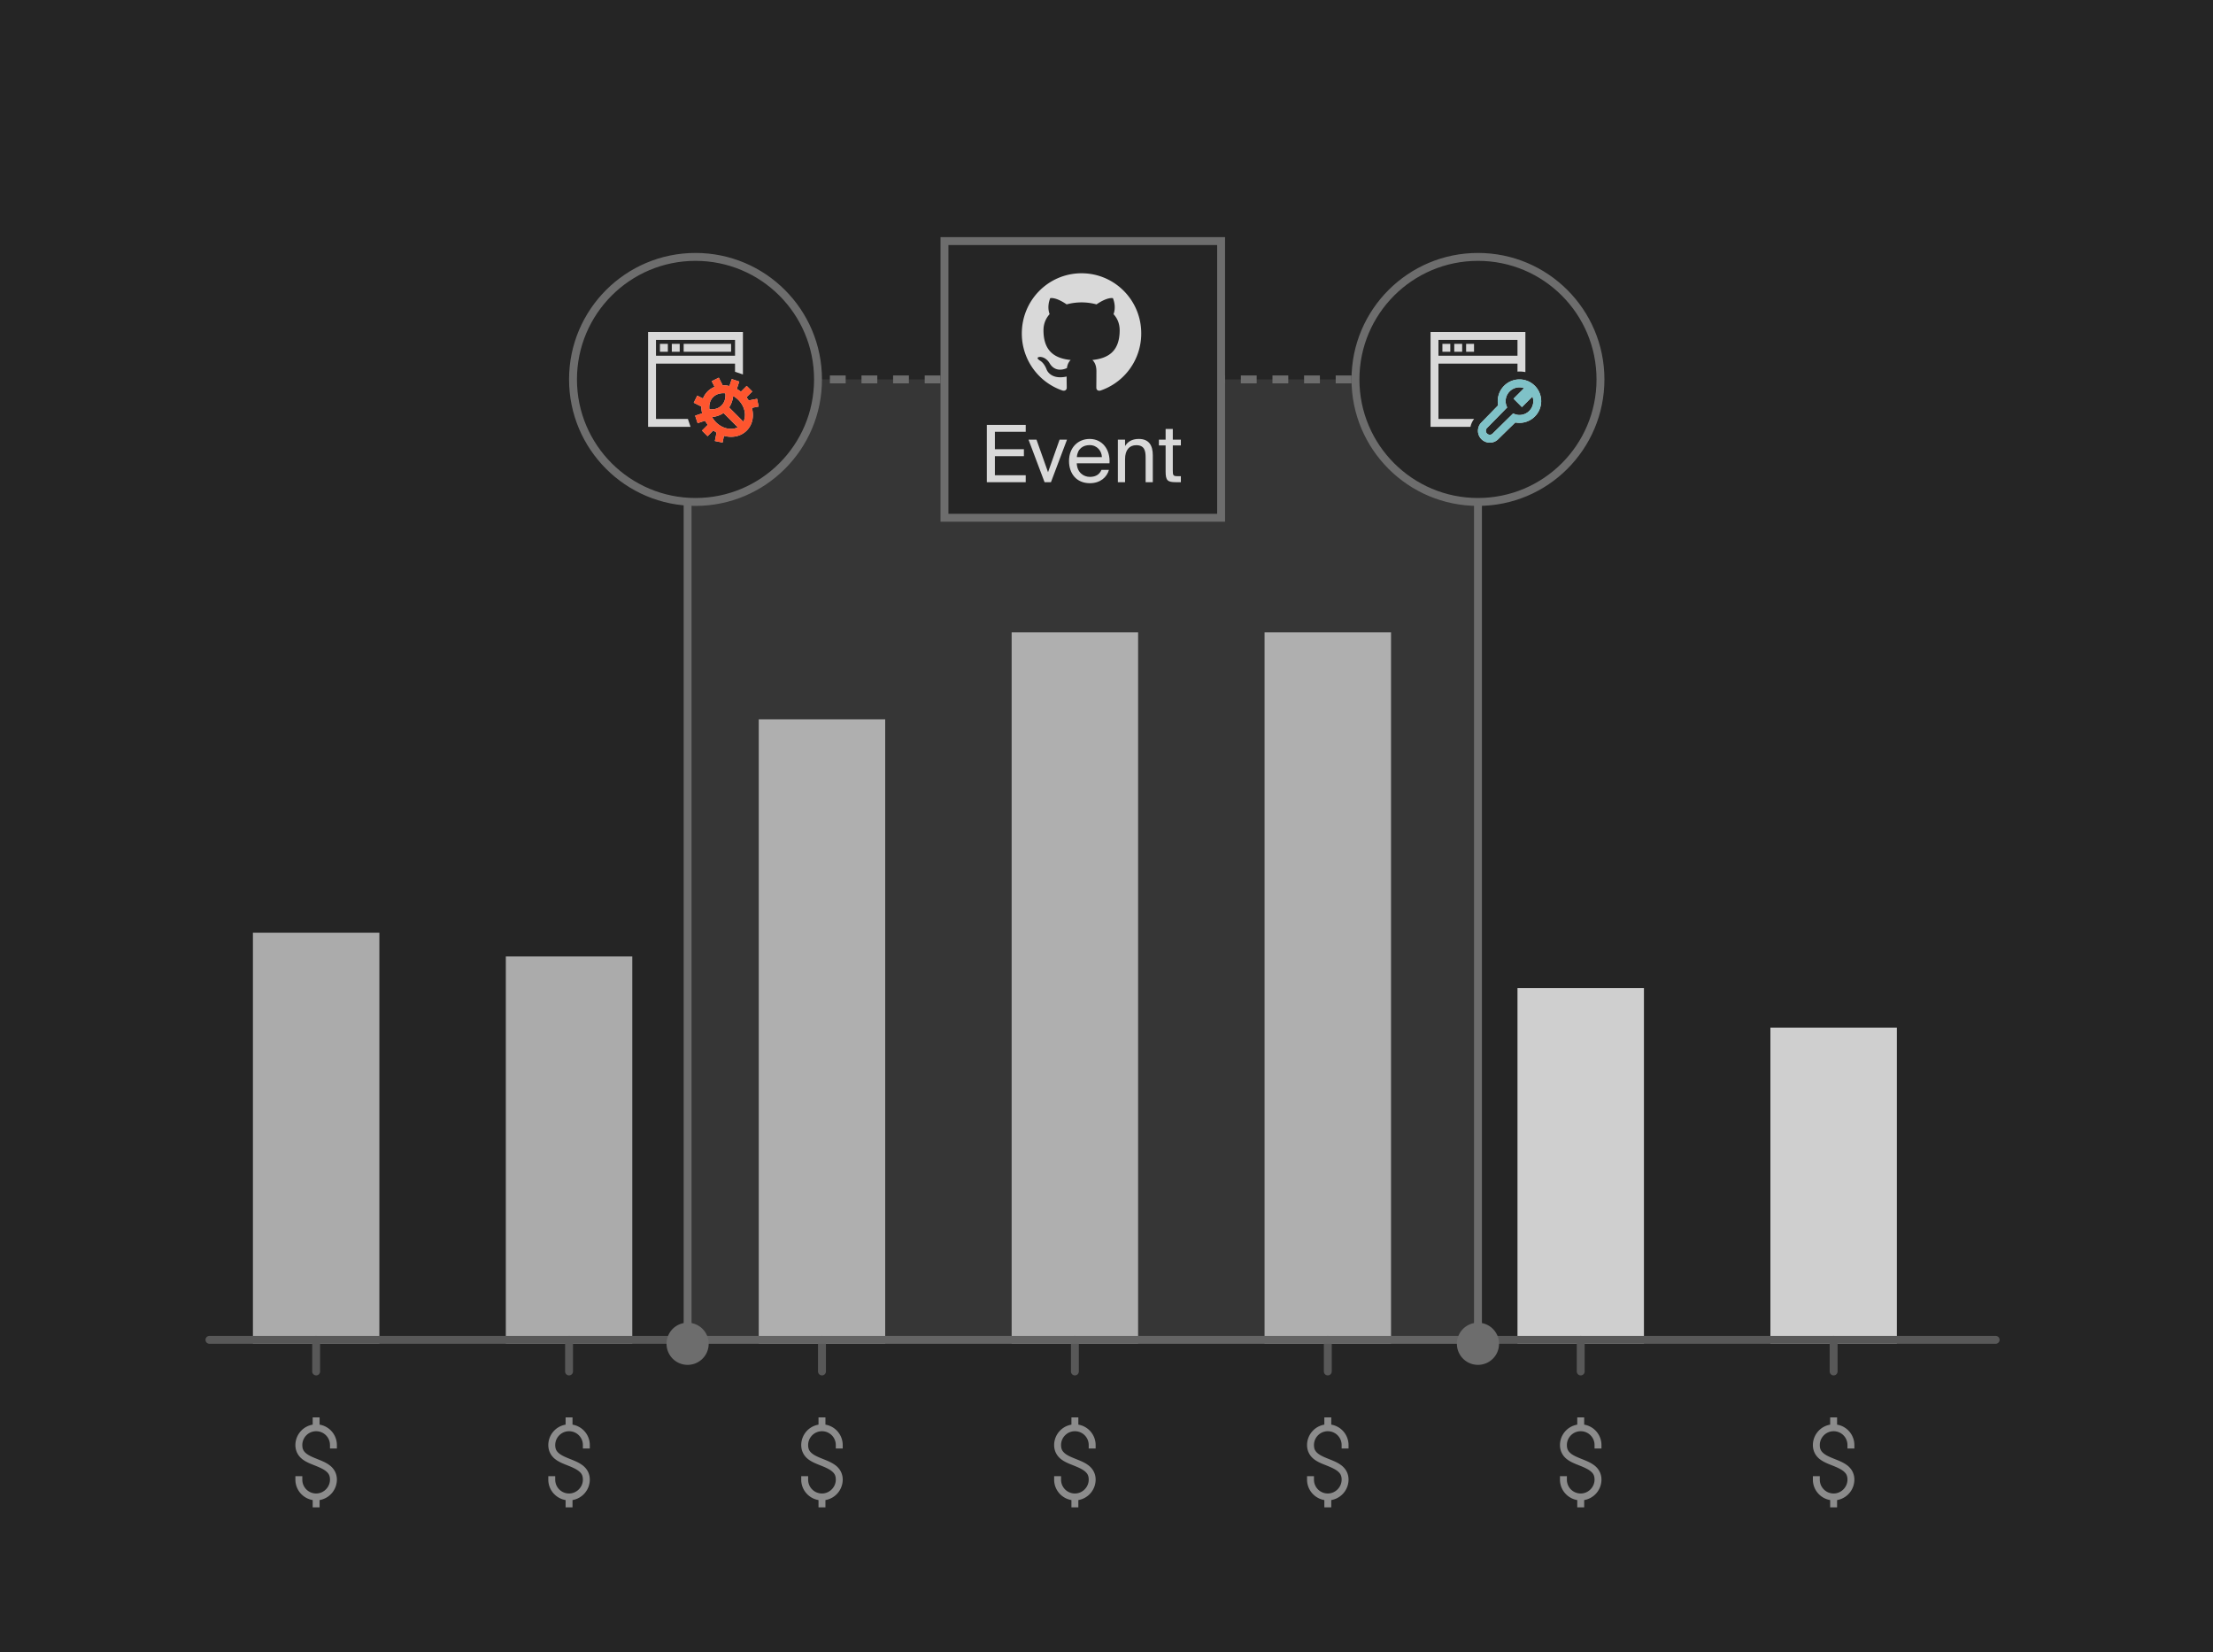 <svg width="280" height="209" viewBox="0 0 280 209" fill="none" xmlns="http://www.w3.org/2000/svg"><path fill="#252525" d="M0 0h280v209H0z"/><path d="M64 121h16v49H64v-49Z" fill="#ABABAB"/><path d="M32 118h16v52H32v-52Z" fill="#ABABAB"/><path d="M96 91h16v79H96V91Z" fill="#ABABAB"/><path d="M128 80h16v90h-16V80Z" fill="#ABABAB"/><path d="M160 80h16v90h-16V80Z" fill="#ABABAB"/><path d="M192 125h16v45h-16v-45Z" fill="#CFCFCF"/><path d="M224 130h16v40h-16v-40Z" fill="#CFCFCF"/><path stroke="#585858" stroke-linecap="round" d="M26.5 169.5h226"/><path d="M40 169.5v4" stroke="#585858" stroke-linecap="round"/><path d="M39.563 179.312v.917a2.629 2.629 0 0 0-2.188 2.583c0 .778.364 1.378.848 1.764.483.386 1.066.602 1.613.82.547.219 1.058.441 1.395.711.336.27.519.544.519 1.081 0 .943-.784 1.75-1.75 1.75-.97 0-1.75-.78-1.75-1.75v-.438h-.875v.438c0 1.297.947 2.375 2.188 2.583v.917h.874v-.917a2.635 2.635 0 0 0 2.188-2.583c0-.78-.364-1.376-.848-1.764-.483-.388-1.066-.615-1.613-.834-.547-.219-1.058-.429-1.395-.697-.336-.269-.519-.547-.519-1.081 0-.958.781-1.75 1.75-1.75.97 0 1.75.78 1.75 1.75v.438h.875v-.438a2.623 2.623 0 0 0-2.188-2.583v-.917h-.874Z" fill="#8C8C8C"/><path d="M71.563 179.312v.917a2.629 2.629 0 0 0-2.188 2.583c0 .778.364 1.378.848 1.764.483.386 1.066.602 1.613.82.547.219 1.058.441 1.395.711.336.27.519.544.519 1.081 0 .943-.784 1.75-1.75 1.75-.97 0-1.75-.78-1.75-1.75v-.438h-.875v.438c0 1.297.947 2.375 2.188 2.583v.917h.874v-.917a2.635 2.635 0 0 0 2.188-2.583c0-.78-.364-1.376-.848-1.764-.483-.388-1.066-.615-1.613-.834-.547-.219-1.058-.429-1.395-.697-.336-.269-.519-.547-.519-1.081 0-.958.781-1.75 1.75-1.75.97 0 1.75.78 1.75 1.75v.438h.875v-.438a2.623 2.623 0 0 0-2.188-2.583v-.917h-.874Z" fill="#8C8C8C"/><path d="M103.562 179.312v.917a2.629 2.629 0 0 0-2.187 2.583c0 .778.364 1.378.848 1.764.483.386 1.066.602 1.613.82.547.219 1.058.441 1.394.711.337.27.52.544.52 1.081 0 .943-.784 1.75-1.75 1.75-.971 0-1.75-.78-1.75-1.75v-.438h-.875v.438c0 1.297.947 2.375 2.187 2.583v.917h.876v-.917a2.635 2.635 0 0 0 2.187-2.583c0-.78-.364-1.376-.848-1.764-.483-.388-1.066-.615-1.613-.834-.547-.219-1.058-.429-1.394-.697-.337-.269-.52-.547-.52-1.081 0-.958.781-1.75 1.75-1.75.971 0 1.75.78 1.75 1.75v.438h.875v-.438a2.623 2.623 0 0 0-2.187-2.583v-.917h-.876Z" fill="#8C8C8C"/><path d="M135.562 179.312v.917a2.629 2.629 0 0 0-2.187 2.583c0 .778.364 1.378.848 1.764.483.386 1.066.602 1.613.82.547.219 1.058.441 1.394.711.337.27.52.544.52 1.081 0 .943-.784 1.75-1.75 1.75-.971 0-1.75-.78-1.75-1.75v-.438h-.875v.438c0 1.297.947 2.375 2.187 2.583v.917h.876v-.917a2.635 2.635 0 0 0 2.187-2.583c0-.78-.364-1.376-.848-1.764-.483-.388-1.066-.615-1.613-.834-.547-.219-1.058-.429-1.394-.697-.337-.269-.52-.547-.52-1.081 0-.958.781-1.75 1.75-1.75.971 0 1.75.78 1.75 1.75v.438h.875v-.438a2.623 2.623 0 0 0-2.187-2.583v-.917h-.876Z" fill="#8C8C8C"/><path d="M167.562 179.312v.917a2.629 2.629 0 0 0-2.187 2.583c0 .778.364 1.378.848 1.764.483.386 1.066.602 1.613.82.547.219 1.058.441 1.394.711.337.27.52.544.52 1.081 0 .943-.784 1.75-1.75 1.75-.971 0-1.75-.78-1.75-1.75v-.438h-.875v.438c0 1.297.947 2.375 2.187 2.583v.917h.876v-.917a2.635 2.635 0 0 0 2.187-2.583c0-.78-.364-1.376-.848-1.764-.483-.388-1.066-.615-1.613-.834-.547-.219-1.058-.429-1.394-.697-.337-.269-.52-.547-.52-1.081 0-.958.781-1.75 1.75-1.75.971 0 1.75.78 1.75 1.75v.438h.875v-.438a2.623 2.623 0 0 0-2.187-2.583v-.917h-.876Z" fill="#8C8C8C"/><path d="M199.562 179.312v.917a2.629 2.629 0 0 0-2.187 2.583c0 .778.364 1.378.848 1.764.483.386 1.066.602 1.613.82.547.219 1.058.441 1.394.711.337.27.52.544.52 1.081 0 .943-.784 1.75-1.75 1.75-.971 0-1.75-.78-1.75-1.75v-.438h-.875v.438c0 1.297.947 2.375 2.187 2.583v.917h.876v-.917a2.635 2.635 0 0 0 2.187-2.583c0-.78-.364-1.376-.848-1.764-.483-.388-1.066-.615-1.613-.834-.547-.219-1.058-.429-1.394-.697-.337-.269-.52-.547-.52-1.081 0-.958.781-1.75 1.75-1.75.971 0 1.75.78 1.75 1.75v.438h.875v-.438a2.623 2.623 0 0 0-2.187-2.583v-.917h-.876Z" fill="#8C8C8C"/><path d="M231.562 179.312v.917a2.629 2.629 0 0 0-2.187 2.583c0 .778.364 1.378.848 1.764.483.386 1.066.602 1.613.82.547.219 1.058.441 1.394.711.337.27.52.544.52 1.081 0 .943-.784 1.75-1.75 1.75-.971 0-1.75-.78-1.75-1.75v-.438h-.875v.438c0 1.297.947 2.375 2.187 2.583v.917h.876v-.917a2.635 2.635 0 0 0 2.187-2.583c0-.78-.364-1.376-.848-1.764-.483-.388-1.066-.615-1.613-.834-.547-.219-1.058-.429-1.394-.697-.337-.269-.52-.547-.52-1.081 0-.958.781-1.75 1.75-1.75.971 0 1.75.78 1.75 1.75v.438h.875v-.438a2.623 2.623 0 0 0-2.187-2.583v-.917h-.876Z" fill="#8C8C8C"/><path d="M72 169.5v4" stroke="#585858" stroke-linecap="round"/><path d="M104 169.5v4" stroke="#585858" stroke-linecap="round"/><path d="M136 169.5v4" stroke="#585858" stroke-linecap="round"/><path d="M168 169.5v4" stroke="#585858" stroke-linecap="round"/><path d="M200 169.5v4" stroke="#585858" stroke-linecap="round"/><path d="M232 169.5v4" stroke="#585858" stroke-linecap="round"/><path opacity=".1" fill="#D9D9D9" d="M87 48h100v122H87z"/><path d="M89.667 170a2.667 2.667 0 1 0-5.334 0 2.667 2.667 0 0 0 5.334 0ZM86.5 49v121h1V49h-1Z" fill="#6D6D6D"/><path d="M187 48H87" stroke="#6D6D6D" stroke-dasharray="2 2"/><path d="M88 32.5c-8.56 0-15.5 6.94-15.5 15.5 0 8.56 6.94 15.5 15.5 15.5 8.56 0 15.5-6.94 15.5-15.5 0-8.56-6.94-15.5-15.5-15.5Z" fill="#252525"/><path d="M88 32.5c-8.56 0-15.5 6.94-15.5 15.5 0 8.56 6.94 15.5 15.5 15.5 8.56 0 15.5-6.94 15.5-15.5 0-8.56-6.94-15.5-15.5-15.5Z" fill="#252525"/><path d="M88 32.5c-8.56 0-15.5 6.94-15.5 15.5 0 8.56 6.94 15.5 15.5 15.5 8.56 0 15.5-6.94 15.5-15.5 0-8.56-6.94-15.5-15.5-15.5Z" stroke="#6D6D6D"/><path d="M82 42v12h5.37l-.333-1H83v-7h10v1.036l1 .334V42H82Zm1 1h10v2H83v-2Zm.5.5v1h1v-1h-1Zm1.5 0v1h1v-1h-1Zm1.5 0v1h6v-1h-6Zm4.447 4.276-.894.448.36.72a2.62 2.62 0 0 0-.888.58c-.26.261-.45.564-.58.89l-.721-.361-.448.894.964.483c-.005.285.03.574.099.861l-.886.295.316.95.936-.312c.1.18.215.353.345.52l-.732.73.707.708.732-.732c.13.102.265.196.404.28l-.212 1.061.98.196.17-.851c1.035.286 2.122.092 2.876-.661.753-.754.947-1.841.66-2.875l.852-.17-.196-.98-1.061.211a4.035 4.035 0 0 0-.28-.404l.732-.732-.707-.707-.732.732a3.985 3.985 0 0 0-.52-.345l.312-.935-.95-.317-.294.886a3.222 3.222 0 0 0-.861-.099l-.483-.964Zm.354 1.973c.137-.014.279-.014.423 0l.046.009c.073.6-.09 1.148-.477 1.535s-.936.55-1.535.477c-.07-.592.09-1.154.474-1.538.28-.28.656-.442 1.069-.483Zm1.457.346c.229.13.452.287.656.49.848.849 1.039 1.98.643 2.765l-1.805-1.805c.288-.44.466-.936.506-1.45Zm-1.214 2.156 1.806 1.806c-.786.396-1.916.205-2.764-.643a3.028 3.028 0 0 1-.491-.657 3.088 3.088 0 0 0 1.449-.506Z" fill="#D9D9D9"/><path d="m90.947 47.776-.894.448.36.72a2.62 2.62 0 0 0-.888.58c-.26.261-.45.564-.58.89l-.721-.361-.448.894.964.483c-.005.285.03.574.099.861l-.886.295.316.95.936-.312c.1.18.215.353.345.52l-.732.73.707.708.732-.732c.13.102.265.196.404.28l-.212 1.061.98.196.17-.851c1.035.286 2.122.092 2.876-.661.753-.754.947-1.841.66-2.875l.852-.17-.196-.98-1.061.211a4.035 4.035 0 0 0-.28-.404l.732-.732-.707-.707-.732.732a3.985 3.985 0 0 0-.52-.345l.312-.935-.95-.317-.294.886a3.222 3.222 0 0 0-.861-.099l-.483-.964Zm.354 1.973c.137-.014.279-.014.423 0l.046.009c.073.6-.09 1.148-.477 1.535s-.936.55-1.535.477c-.07-.592.09-1.154.474-1.538.28-.28.656-.442 1.069-.483Zm1.457.346c.229.13.452.287.656.49.848.849 1.039 1.98.643 2.765l-1.805-1.805c.288-.44.466-.936.506-1.45Zm-1.214 2.156 1.806 1.806c-.786.396-1.916.205-2.764-.643a3.028 3.028 0 0 1-.491-.657 3.088 3.088 0 0 0 1.449-.506Z" fill="#FE552E"/><path d="M189.667 170a2.667 2.667 0 1 0-5.334 0 2.667 2.667 0 0 0 5.334 0ZM186.5 49v121h1V49h-1Z" fill="#6D6D6D"/><path d="M119.5 30.5v35h35v-35h-35Z" fill="#252525"/><path d="M119.5 30.5v35h35v-35h-35Z" fill="#252525"/><path d="M119.5 30.5v35h35v-35h-35Z" stroke="#6D6D6D"/><path d="M124.86 53.75h4.92v.88h-3.9v2.2h3.67v.88h-3.67v2.41h3.9V61h-4.92v-7.25Zm7.743 5.99 1.46-4.12h.94l-2.03 5.38h-.81l-2.03-5.38h1.01l1.46 4.12Zm3.635-1.13c.04 1.16.86 1.72 1.66 1.72.8 0 1.24-.36 1.47-.89h.94c-.25.93-1.1 1.69-2.41 1.69-1.7 0-2.64-1.22-2.64-2.81 0-1.7 1.14-2.79 2.61-2.79 1.64 0 2.63 1.38 2.51 3.08h-4.14Zm.01-.78h3.17c-.02-.76-.59-1.52-1.55-1.52-.81 0-1.54.44-1.62 1.52Zm6.101-1.4c.31-.51.83-.9 1.74-.9 1.3 0 1.77.84 1.77 2.07V61h-.91v-3.13c0-.83-.14-1.55-1.18-1.55-.88 0-1.42.61-1.42 1.76V61h-.91v-5.38h.91v.81Zm5.131-2.16h.91v1.35h1.02v.73h-1.02v3.19c0 .56.04.7.56.7h.46V61h-.66c-1.03 0-1.27-.23-1.27-1.35v-3.3h-.85v-.73h.85v-1.35Z" fill="#D9D9D9"/><g clip-path="url(#a)"><path fill-rule="evenodd" clip-rule="evenodd" d="M136.846 34.571c-4.181 0-7.56 3.405-7.56 7.617a7.61 7.61 0 0 0 5.169 7.226c.376.076.514-.164.514-.366 0-.176-.013-.781-.013-1.412-2.103.454-2.541-.908-2.541-.908-.338-.883-.839-1.11-.839-1.11-.688-.466.05-.466.05-.466.764.05 1.165.782 1.165.782.676 1.16 1.765.832 2.203.63.062-.492.263-.832.475-1.021-1.677-.177-3.442-.833-3.442-3.758 0-.833.3-1.514.776-2.043-.075-.19-.338-.971.075-2.018 0 0 .639-.202 2.078.782a7.269 7.269 0 0 1 1.89-.252c.639 0 1.29.088 1.89.252 1.44-.984 2.078-.782 2.078-.782.414 1.047.151 1.829.075 2.018.489.53.777 1.21.777 2.043 0 2.925-1.765 3.568-3.455 3.758.275.24.513.693.513 1.412 0 1.021-.012 1.841-.012 2.093 0 .202.137.442.513.366a7.611 7.611 0 0 0 5.17-7.226c.012-4.212-3.38-7.617-7.549-7.617Z" fill="#D9D9D9"/></g><circle cx="187" cy="48" r="15.5" fill="#252525"/><circle cx="187" cy="48" r="15.5" fill="#252525"/><circle cx="187" cy="48" r="15.5" stroke="#6D6D6D"/><path d="M181 42v12h5.051a2.46 2.46 0 0 1 .462-1H182v-7h10v1.013c.083-.006.165-.013.25-.013.257 0 .507.026.75.075V42h-12Zm1 1h10v2h-10v-2Zm.5.5v1h1v-1h-1Zm1.5 0v1h1v-1h-1Zm1.5 0v1h1v-1h-1Zm6.75 4.5a2.753 2.753 0 0 0-2.698 3.274c-.766.79-1.888 1.941-2.113 2.166-.283.283-.439.66-.439 1.06s.156.778.439 1.06c.283.283.661.44 1.061.44.4 0 .777-.157 1.061-.44a368.34 368.34 0 0 1 2.165-2.112A2.753 2.753 0 0 0 195 50.75a2.753 2.753 0 0 0-2.75-2.75Zm0 1c.205 0 .398.042.58.106l-1.33 1.331 1.062 1.063 1.331-1.33c.065.182.107.375.107.58 0 .965-.785 1.75-1.75 1.75-.288 0-.557-.077-.797-.201-.962.94-2.439 2.394-2.599 2.554a.498.498 0 0 1-.708 0 .498.498 0 0 1 0-.706c.171-.172 1.687-1.714 2.553-2.603a1.729 1.729 0 0 1-.199-.794c0-.965.785-1.75 1.75-1.75Z" fill="#D9D9D9"/><path d="M192.25 48a2.753 2.753 0 0 0-2.698 3.274c-.766.79-1.888 1.941-2.113 2.166-.283.283-.439.66-.439 1.06s.156.778.439 1.06c.283.283.66.44 1.061.44.401 0 .777-.157 1.061-.44a368.34 368.34 0 0 1 2.165-2.112A2.753 2.753 0 0 0 195 50.75a2.753 2.753 0 0 0-2.75-2.75Zm0 1c.205 0 .398.042.58.106l-1.33 1.331 1.062 1.063 1.331-1.33c.065.182.107.375.107.58 0 .965-.785 1.75-1.75 1.75-.288 0-.557-.077-.797-.201-.962.94-2.439 2.394-2.599 2.554a.5.5 0 0 1-.708-.706c.171-.172 1.687-1.714 2.553-2.603a1.729 1.729 0 0 1-.199-.794c0-.965.785-1.75 1.75-1.75Z" fill="#7FC2C8"/><defs><clipPath id="a"><path fill="#fff" transform="translate(129 34)" d="M0 0h16v16H0z"/></clipPath></defs></svg>